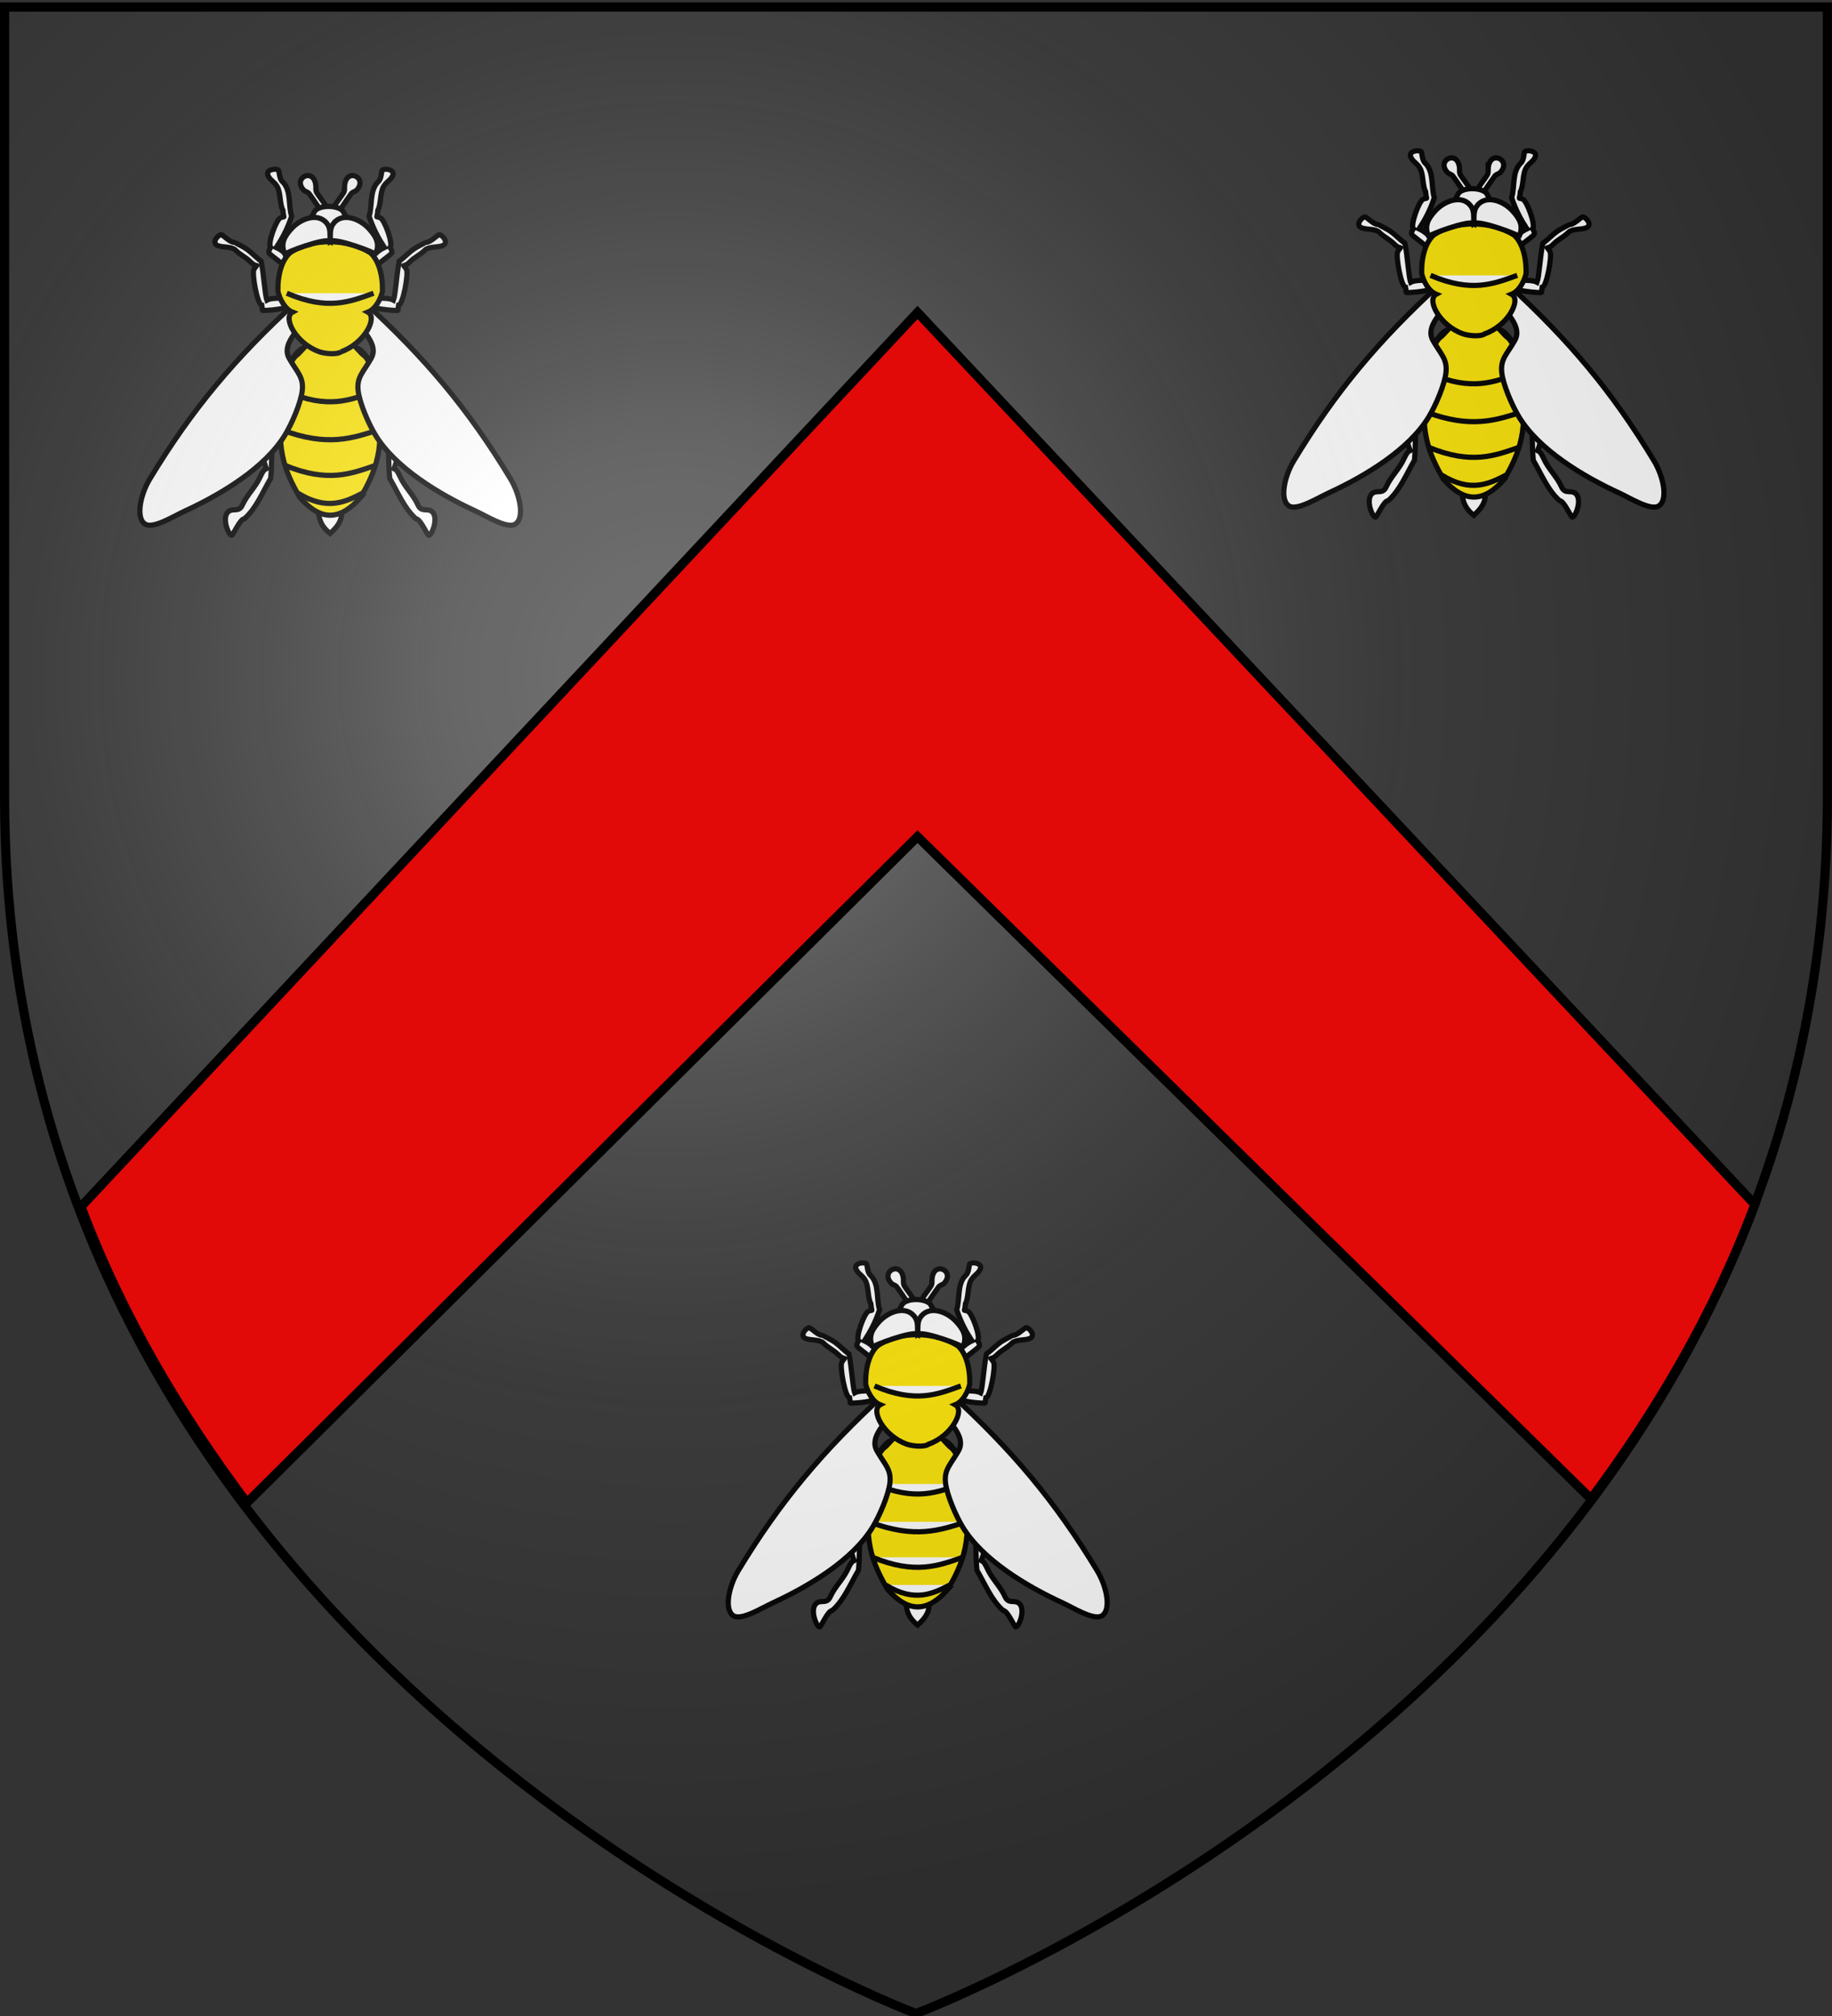 <svg xmlns="http://www.w3.org/2000/svg" xml:space="preserve" width="600" height="660"><rect width="100%" height="100%" fill="#333333" stroke="none"/><g stroke="#000"><path fill="#FFF" stroke-width="1.704" d="M104.372 166.573c-.19 2.855.656 5.69 3.749 8.076 1.873-1.777 4.243-3.933 3.749-8.076-1-.25-2.65 0-3.75 0-.984 0-2.801-.379-3.748 0z"/><g fill="#FFF" stroke-width="3.886"><path stroke-width="1.704" d="M103.43 60.764c0 2.212.06 1.896 1.074 3.433.595.903 1.947 2.51 3.271 4.943l-1.777 1.272c-1.023-1.603-2.608-4.023-3.6-5.392-1.564-2.086-.791-1.612-2.76-2.597-4.174-4.139 3.223-7.852 3.792-1.659zM112.854 60.764c0 2.212-.06 1.896-1.075 3.433-.595.903-1.948 2.51-3.272 4.943l1.777 1.272c1.024-1.603 2.609-4.023 3.6-5.392 1.565-2.086.792-1.612 2.762-2.597 4.173-4.139-3.224-7.852-3.792-1.659z"/></g><path fill="#FFF" stroke-linecap="round" stroke-linejoin="round" stroke-width="1.704" d="M112.377 69.19c1.834 3.851 4.526 4.928 9.467 7.89 2.265 1.56 4.173 7.749-1.76 11.626-8.693 4.337-15.232 4.985-23.884 0-5.934-3.877-4.026-10.066-1.761-11.625 4.942-2.963 6.756-4.04 8.59-7.89 1.558-2.217 7.798-2.07 9.348 0M113.7 108.778l-5.559-.117-5.559.117"/><path fill="#FFF" stroke-width="1.704" d="M93.927 128.232c13.502 5.815 20.85 2.74 28.429 0"/><g fill="#FFF" stroke-width="3.886"><path stroke-width="1.704" d="M115.65 114.104c3.695-1.976 7.756 10.923 12.667 10.352 2.152 0 1.32-1.09 1.717 3.638 1.437.07.642 19.933-.105 22.63-1.459 5.263-1.132.41 1.034 5.178 1.71 3.763 4.3 5.832 5.935 9.432 1.166 2.565 3.102.847 4.62 2.185 2.178 1.92.048 7.503-1.056 7.745-.519.114-2.717-5.422-4.222-5.422-3.868-3.404-5.908-8.633-8.607-13.213-.845-8.382.171-23.234-.496-27.105-2.21 2.68-7.431-13.021-11.485-12.322v-3.098zM100.632 114.104c-3.694-1.976-7.755 10.923-12.665 10.352-2.153 0-1.32-1.09-1.717 3.638-1.438.07-.643 19.933.105 22.63 1.458 5.263 1.132.41-1.034 5.178-1.71 3.763-4.3 5.832-5.936 9.432-1.166 2.565-3.1.847-4.619 2.185-2.178 1.92-.048 7.503 1.055 7.745.52.114 2.718-5.422 4.222-5.422 3.869-3.404 5.909-8.633 8.607-13.213.846-8.382-.17-23.234.497-27.105 2.21 2.68 7.43-13.021 11.485-12.322z"/></g><g fill="#FCE406" stroke-width="3.886"><path stroke-width="1.704" d="M118.17 162.775c4.52-8.098 8.74-16.356 4.626-34.132-.685-3.969-.646-10.296-3.966-12.575-.513-.353-4.268-4.671-4.626-4.671-3.63-1.793-7.615-2.037-12.125 0-.358 0-4.113 4.318-4.626 4.67-3.32 2.28-3.281 8.607-3.965 12.576-4.115 17.776.105 26.034 4.626 34.132 6.89 7.868 13.19 7.847 20.056 0z"/><path stroke-width="1.704" d="M93.927 128.232c13.502 5.815 20.85 2.74 28.429 0M92.163 140.682c15.178 5.772 23.437 2.72 31.958 0M93.297 152.35c14.1 5.8 21.774 2.733 29.689 0M97.575 161.45c9.555 5.931 15.77 2.795 21.134 0"/></g><g fill="#FFF" stroke-width="3.886"><path stroke-width="1.704" d="M119.033 98.663c20.274 18.563 34.366 35.283 48.229 58.212 3.202 5.364 4.614 12.984 1.39 14.767-2.69 1.488-9.23-2.642-12.947-4.352-11.844-5.449-26.206-14.077-32.762-24.881-2.288-3.77-5.226-10.59-5.66-14.603-.478-4.419 1.775-6.042 4.267-10.462 2.676-4.746-3.225-9.107-5.564-13.745.924-2.868.588-3.987 3.047-4.936zM97.25 98.663c-20.273 18.563-34.366 35.283-48.228 58.212-3.202 5.364-4.615 12.984-1.391 14.767 2.69 1.488 9.23-2.642 12.947-4.352 11.845-5.449 26.206-14.077 32.762-24.881 2.288-3.77 5.226-10.59 5.66-14.603.478-4.419-1.775-6.042-4.267-10.462-2.676-4.746 3.225-9.107 5.564-13.745-.923-2.868-.588-3.987-3.046-4.936z"/></g><g fill="#FFF" stroke-width="3.886"><path stroke-width="1.704" d="M115.86 99.086c3.768.916 7.912 2.249 12.922 2.513 2.196 0 1.347.505 1.752-1.686 1.467-.032 3.34-10.458 2.578-11.708-1.489-2.44-1.155-.19 1.055-2.4 1.744-1.744 3.358-2.28 5.026-3.949 1.189-1.189 4.194-.815 5.743-1.435 2.222-.89.05-3.477-1.077-3.59-.53-.053-2.773 2.512-4.308 2.512-.13 0-3.219 1.601-3.988 2.154-1.998 1.438-2.953 2.652-4.793 3.971-.863 3.885-1.224 11.002-1.904 12.796-2.256-1.242-8.87-.289-13.006-.613v1.435zM100.423 99.086c-3.769.916-7.912 2.249-12.923 2.513-2.196 0-1.346.505-1.75-1.686-1.467-.032-3.34-10.458-2.579-11.708 1.488-2.44 1.155-.19-1.055-2.4-1.744-1.744-3.357-2.28-5.025-3.949-1.19-1.189-4.195-.815-5.744-1.435-2.222-.89-.049-3.477 1.077-3.59.53-.053 2.773 2.512 4.308 2.512.13 0 3.219 1.601 3.988 2.154 1.998 1.438 2.953 2.652 4.794 3.971.862 3.885 1.223 11.002 1.903 12.796 2.256-1.242 8.87-.289 13.007-.613z"/></g><g fill="#FFF" stroke-width="3.82"><path d="M672.639 681.296c7.86-4.053 14.988-11.95 24.013-18.979 3.782-3.281 5.1-3.166 2.523-7.546 2.478-2.247-3.99-20.69-7.052-22.019-3.893-1.689-2.273 1.398-1.768-5.71 2.424-4.452 1.434-13.171 4.204-17.783 2.297-3.824 4.559-4.198 6.3-7.582 2.499-4.852-5.11-6.062-7.218-4.574-.991.7-.442 6.445-3.086 8.739-6.526 6.592-4.039 17.995-6.555 25.695 2.871 9.138 6.653 16.402 11.035 23.38-9.675 4.645-14.905 16.261-22.514 21.881zM639.516 681.296c-7.86-4.053-14.988-11.95-24.013-18.979-3.782-3.281-5.099-3.166-2.523-7.546-2.478-2.247 3.99-20.69 7.052-22.019 3.893-1.689 2.273 1.398 1.768-5.71-2.424-4.452-1.434-13.171-4.204-17.783-2.297-3.824-4.559-4.198-6.3-7.582-2.499-4.852 5.11-6.062 7.218-4.574.991.7.442 6.445 3.086 8.739 6.526 6.592 4.039 17.995 6.555 25.695-2.871 9.138-6.653 16.402-11.035 23.38 9.676 4.645 14.905 16.261 22.515 21.881z" transform="matrix(.454 0 0 .439 -189.66 -206.461)"/></g><path fill="#FCE406" stroke-width="1.704" d="M111.716 115.157c7.671-2.71 12.063-11.196 8.777-12.974 2.496-.997 4.2-4.27 4.774-6.811.102-5.535-1.297-10.152-3.886-12.551-7.366-4.713-19.155-5.087-26.48 0-2.588 2.4-3.987 7.016-3.885 12.55.574 2.542 2.278 5.815 4.774 6.812-3.286 1.778 1.106 10.265 8.777 12.974 1.557.575 5.683 1.086 7.15 0z"/><path fill="#FFF" stroke-width="1.704" d="M93.927 95.997c13.502 5.814 20.849 2.74 28.429 0"/><g fill="#FFF" stroke-width="3.886"><path stroke-width="1.704" d="M93.349 83.305c-1.701-3.601-.013-6.086 2.022-8.357 3.332-3.714 9.38-5.577 12.012-1.335.794 1.28.746 3.048.688 5.377-1.777-1.134-14.964 3.73-14.722 4.315z"/><path stroke-width="1.704" d="M122.935 83.305c1.7-3.601.013-6.086-2.023-8.357-3.33-3.714-9.38-5.577-12.011-1.335-.794 1.28-.746 3.048-.689 5.377 1.777-1.134 14.964 3.73 14.723 4.315z"/></g></g><g stroke="#000"><path fill="#FFF" stroke-width="1.702" d="M478.944 160.638c-.191 2.853.655 5.683 3.744 8.067 1.871-1.775 4.239-3.929 3.744-8.067-.998-.25-2.646 0-3.744 0-.983 0-2.799-.378-3.744 0z"/><g fill="#FFF" stroke-width="3.886"><path stroke-width="1.702" d="M478.003 54.966c0 2.209.06 1.893 1.073 3.428.594.902 1.945 2.507 3.266 4.938l-1.773 1.27c-1.022-1.602-2.606-4.019-3.596-5.386-1.562-2.083-.79-1.61-2.757-2.593-4.168-4.134 3.22-7.842 3.787-1.657zM487.415 54.966c0 2.209-.06 1.893-1.072 3.428-.596.902-1.946 2.507-3.268 4.938l1.774 1.27c1.022-1.602 2.605-4.019 3.595-5.386 1.562-2.083.791-1.61 2.758-2.593 4.168-4.134-3.22-7.842-3.787-1.657z"/></g><path fill="#FFF" stroke-linecap="round" stroke-linejoin="round" stroke-width="1.702" d="M486.939 63.381c1.831 3.847 4.518 4.921 9.455 7.881 2.26 1.557 4.167 7.738-1.759 11.61-8.682 4.331-15.212 4.979-23.854 0-5.925-3.871-4.02-10.053-1.757-11.61 4.935-2.96 6.748-4.034 8.578-7.88 1.557-2.214 7.788-2.068 9.337 0M488.26 102.919l-5.55-.118-5.553.118"/><path fill="#FFF" stroke-width="1.702" d="M468.512 122.347c13.484 5.807 20.822 2.737 28.393 0"/><g fill="#FFF" stroke-width="3.886"><path stroke-width="1.702" d="M490.209 108.238c3.688-1.974 7.745 10.908 12.65 10.338 2.148 0 1.317-1.088 1.714 3.633 1.436.07.64 19.908-.106 22.6-1.457 5.258-1.13.41 1.034 5.172 1.706 3.759 4.295 5.826 5.927 9.42 1.165 2.562 3.098.847 4.614 2.183 2.176 1.917.049 7.493-1.055 7.735-.518.114-2.713-5.415-4.216-5.415-3.863-3.4-5.9-8.622-8.596-13.196-.844-8.372.17-23.205-.496-27.07-2.208 2.675-7.422-13.006-11.47-12.306zM475.21 108.238c-3.69-1.974-7.746 10.908-12.65 10.338-2.15 0-1.318-1.088-1.715 3.633-1.435.07-.641 19.908.105 22.6 1.457 5.258 1.131.41-1.033 5.172-1.707 3.759-4.294 5.826-5.928 9.42-1.163 2.562-3.097.847-4.614 2.183-2.174 1.917-.047 7.493 1.055 7.735.518.114 2.713-5.415 4.217-5.415 3.863-3.4 5.9-8.622 8.596-13.196.844-8.372-.17-23.205.496-27.07 2.208 2.675 7.422-13.006 11.47-12.306z"/></g><g fill="#FCE406" stroke-width="3.886"><path stroke-width="1.702" d="M492.723 156.846c4.516-8.088 8.73-16.335 4.621-34.089-.684-3.963-.646-10.282-3.96-12.558-.512-.353-4.263-4.666-4.62-4.666-3.625-1.79-7.605-2.034-12.11 0-.357 0-4.109 4.313-4.62 4.666-3.315 2.276-3.278 8.595-3.96 12.558-4.11 17.754.105 26.001 4.62 34.09 6.882 7.857 13.174 7.836 20.03 0z"/><path stroke-width="1.702" d="M468.512 122.347c13.484 5.807 20.822 2.737 28.393 0M466.75 134.782c15.159 5.764 23.408 2.715 31.916 0M467.883 146.434c14.082 5.792 21.747 2.73 29.65 0M472.155 155.523c9.543 5.924 15.75 2.791 21.107 0"/></g><g fill="#FFF" stroke-width="3.886"><path stroke-width="1.702" d="M493.586 92.816c20.248 18.54 34.323 35.238 48.168 58.137 3.197 5.358 4.608 12.968 1.388 14.75-2.687 1.485-9.22-2.64-12.93-4.348-11.83-5.441-26.174-14.059-32.722-24.85-2.284-3.764-5.218-10.576-5.652-14.584-.477-4.412 1.773-6.035 4.262-10.448 2.672-4.739-3.22-9.095-5.557-13.727.922-2.864.588-3.982 3.043-4.93zM471.832 92.816c-20.247 18.54-34.323 35.238-48.167 58.137-3.198 5.358-4.61 12.968-1.389 14.75 2.687 1.485 9.219-2.64 12.931-4.348 11.83-5.441 26.173-14.059 32.72-24.85 2.285-3.764 5.22-10.576 5.652-14.584.479-4.412-1.773-6.035-4.262-10.448-2.672-4.739 3.222-9.095 5.557-13.727-.922-2.864-.586-3.982-3.042-4.93z"/></g><g fill="#FFF" stroke-width="3.886"><path stroke-width="1.702" d="M490.417 93.24c3.764.914 7.903 2.244 12.906 2.508 2.193 0 1.345.505 1.75-1.683 1.464-.033 3.335-10.446 2.574-11.694-1.486-2.436-1.154-.19 1.054-2.397 1.74-1.741 3.352-2.277 5.018-3.944 1.188-1.187 4.19-.814 5.737-1.433 2.22-.889.05-3.473-1.076-3.586-.528-.052-2.768 2.51-4.301 2.51-.131 0-3.216 1.598-3.983 2.151-1.995 1.436-2.95 2.649-4.789 3.965-.86 3.88-1.22 10.988-1.9 12.78-2.253-1.24-8.86-.288-12.99-.612v1.434zM475 93.24c-3.763.914-7.902 2.244-12.905 2.508-2.194 0-1.345.505-1.75-1.683-1.464-.033-3.335-10.446-2.574-11.694 1.486-2.436 1.154-.19-1.053-2.397-1.742-1.741-3.353-2.277-5.02-3.944-1.187-1.187-4.189-.814-5.736-1.433-2.219-.889-.049-3.473 1.076-3.586.528-.052 2.769 2.51 4.302 2.51.13 0 3.216 1.598 3.983 2.151 1.995 1.436 2.95 2.649 4.787 3.965.862 3.88 1.222 10.988 1.902 12.78 2.253-1.24 8.858-.288 12.99-.612v1.434z"/></g><g fill="#FFF" stroke-width="3.82"><path d="M898.328 668.353c7.861-4.053 14.989-11.951 24.013-18.981 3.783-3.281 5.101-3.167 2.525-7.546 2.477-2.247-3.99-20.689-7.053-22.018-3.895-1.69-2.275 1.398-1.769-5.711 2.423-4.453 1.433-13.171 4.203-17.782 2.296-3.825 4.558-4.199 6.301-7.583 2.499-4.853-5.11-6.062-7.219-4.574-.991.7-.442 6.445-3.085 8.739-6.527 6.592-4.041 17.995-6.557 25.695 2.874 9.14 6.654 16.403 11.036 23.381-9.675 4.644-14.905 16.26-22.514 21.881zM865.208 668.353c-7.863-4.053-14.989-11.951-24.015-18.981-3.783-3.281-5.099-3.167-2.523-7.546-2.479-2.247 3.99-20.689 7.051-22.018 3.895-1.69 2.275 1.398 1.771-5.711-2.426-4.453-1.435-13.171-4.205-17.782-2.296-3.825-4.558-4.199-6.299-7.583-2.499-4.853 5.11-6.062 7.217-4.574.991.7.444 6.445 3.087 8.739 6.525 6.592 4.039 17.995 6.555 25.695-2.871 9.14-6.652 16.403-11.034 23.381 9.675 4.644 14.903 16.26 22.514 21.881z" transform="matrix(.453 0 0 .438 82.978 -206.247)"/></g><path fill="#FCE406" stroke-width="1.702" d="M486.28 109.288c7.66-2.705 12.046-11.18 8.763-12.957 2.494-.995 4.195-4.264 4.77-6.802.1-5.528-1.297-10.138-3.881-12.534-7.358-4.708-19.131-5.081-26.446 0-2.585 2.395-3.982 7.006-3.88 12.534.572 2.538 2.275 5.807 4.768 6.802-3.281 1.777 1.103 10.252 8.765 12.957 1.555.576 5.676 1.086 7.14 0z"/><path fill="#FFF" stroke-width="1.702" d="M468.512 90.153c13.484 5.807 20.822 2.736 28.393 0"/><g fill="#FFF" stroke-width="3.886"><path stroke-width="1.702" d="M467.934 77.478c-1.698-3.597-.013-6.079 2.02-8.346 3.328-3.71 9.369-5.57 11.996-1.333.794 1.279.746 3.044.687 5.37-1.773-1.134-14.943 3.723-14.703 4.31z"/><path stroke-width="1.702" d="M497.483 77.478c1.7-3.597.014-6.079-2.02-8.346-3.328-3.71-9.369-5.57-11.996-1.333-.792 1.279-.746 3.044-.687 5.37 1.774-1.134 14.943 3.723 14.703 4.31z"/></g></g><g stroke="#000"><path fill="#FFF" stroke-width="1.696" d="M296.807 523.983c-.19 2.844.652 5.664 3.732 8.04 1.864-1.768 4.223-3.915 3.731-8.04-.996-.248-2.637 0-3.731 0-.98 0-2.79-.376-3.732 0z"/><g fill="#FFF" stroke-width="3.886"><path stroke-width="1.696" d="M295.869 418.664c0 2.202.059 1.886 1.07 3.416.592.899 1.938 2.498 3.255 4.92l-1.768 1.267c-1.02-1.597-2.596-4.005-3.583-5.368-1.558-2.076-.788-1.604-2.749-2.584-4.154-4.12 3.21-7.817 3.775-1.651zM305.25 418.664c0 2.202-.06 1.886-1.07 3.416-.593.899-1.94 2.498-3.257 4.92l1.768 1.267c1.019-1.597 2.596-4.005 3.584-5.368 1.557-2.076.787-1.604 2.748-2.584 4.155-4.12-3.208-7.817-3.774-1.651z"/></g><path fill="#FFF" stroke-linecap="round" stroke-linejoin="round" stroke-width="1.696" d="M304.775 427.051c1.825 3.833 4.505 4.904 9.422 7.854 2.255 1.552 4.155 7.713-1.751 11.572-8.653 4.317-15.162 4.96-23.774 0-5.906-3.86-4.007-10.02-1.753-11.572 4.92-2.95 6.725-4.02 8.55-7.854 1.552-2.206 7.762-2.06 9.306 0M306.092 466.456l-5.533-.117-5.534.117"/><path fill="#FFF" stroke-width="1.696" d="M286.41 485.82c13.44 5.788 20.753 2.727 28.298 0"/><g fill="#FFF" stroke-width="3.886"><path stroke-width="1.696" d="M308.034 471.758c3.677-1.967 7.72 10.872 12.607 10.304 2.143 0 1.314-1.085 1.708 3.62 1.431.07.64 19.842-.104 22.526-1.45 5.24-1.126.408 1.03 5.154 1.702 3.746 4.28 5.807 5.908 9.389 1.16 2.554 3.088.844 4.598 2.176 2.168 1.91.048 7.466-1.05 7.708-.517.114-2.705-5.396-4.203-5.396-3.85-3.389-5.88-8.594-8.568-13.153-.842-8.343.17-23.128-.494-26.98-2.2 2.667-7.397-12.961-11.432-12.265zM293.085 471.758c-3.677-1.967-7.72 10.872-12.608 10.304-2.142 0-1.313-1.085-1.708 3.62-1.431.07-.64 19.842.104 22.526 1.452 5.24 1.127.408-1.03 5.154-1.701 3.746-4.28 5.807-5.908 9.389-1.16 2.554-3.086.844-4.598 2.176-2.168 1.91-.048 7.466 1.05 7.708.517.114 2.706-5.396 4.203-5.396 3.851-3.389 5.882-8.594 8.568-13.153.842-8.343-.17-23.128.494-26.98 2.2 2.667 7.397-12.961 11.433-12.265z"/></g><g stroke-width="3.886"><path fill="#FCE406" stroke-width="1.696" d="M310.54 520.204c4.5-8.061 8.7-16.28 4.605-33.975-.68-3.95-.642-10.248-3.947-12.517-.51-.35-4.248-4.649-4.605-4.649-3.612-1.784-7.579-2.027-12.069 0-.355 0-4.094 4.299-4.604 4.649-3.304 2.27-3.267 8.567-3.948 12.517-4.096 17.694.105 25.914 4.606 33.975 6.858 7.832 13.129 7.81 19.963 0z"/><path fill="#FFF" stroke-width="1.696" d="M286.41 485.82c13.44 5.788 20.753 2.727 28.298 0M284.654 498.214c15.108 5.744 23.329 2.707 31.81 0M285.783 509.828c14.036 5.772 21.673 2.72 29.551 0M290.041 518.885c9.51 5.904 15.697 2.782 21.036 0"/></g><g fill="#FFF" stroke-width="3.886"><path stroke-width="1.696" d="M311.4 456.387c20.181 18.478 34.208 35.121 48.007 57.944 3.188 5.34 4.594 12.924 1.384 14.699-2.678 1.48-9.188-2.63-12.888-4.332-11.789-5.424-26.085-14.013-32.611-24.768-2.277-3.752-5.201-10.541-5.634-14.535-.476-4.397 1.767-6.014 4.248-10.413 2.663-4.724-3.21-9.066-5.538-13.682.919-2.853.585-3.967 3.032-4.913zM289.718 456.387c-20.18 18.478-34.208 35.121-48.006 57.944-3.188 5.34-4.594 12.924-1.385 14.699 2.678 1.48 9.19-2.63 12.888-4.332 11.79-5.424 26.085-14.013 32.61-24.768 2.278-3.752 5.203-10.541 5.635-14.535.476-4.397-1.767-6.014-4.248-10.413-2.663-4.724 3.21-9.066 5.539-13.682-.92-2.853-.586-3.967-3.033-4.913z"/></g><g fill="#FFF" stroke-width="3.886"><path stroke-width="1.696" d="M308.242 456.81c3.75.911 7.876 2.237 12.862 2.5 2.187 0 1.34.503 1.744-1.678 1.46-.032 3.324-10.411 2.566-11.654-1.482-2.43-1.15-.19 1.05-2.39 1.736-1.736 3.342-2.27 5.003-3.93 1.184-1.183 4.174-.812 5.717-1.43 2.212-.884.049-3.46-1.072-3.572-.527-.052-2.76 2.5-4.288 2.5-.13 0-3.205 1.594-3.97 2.145-1.989 1.43-2.94 2.64-4.772 3.951-.86 3.868-1.218 10.952-1.894 12.738-2.246-1.236-8.83-.286-12.947-.61zM292.876 456.81c-3.751.911-7.876 2.237-12.863 2.5-2.186 0-1.34.503-1.743-1.678-1.46-.032-3.325-10.411-2.566-11.654 1.48-2.43 1.15-.19-1.05-2.39-1.736-1.736-3.342-2.27-5.002-3.93-1.184-1.183-4.175-.812-5.717-1.43-2.213-.884-.05-3.46 1.071-3.572.527-.052 2.76 2.5 4.288 2.5.13 0 3.205 1.594 3.97 2.145 1.989 1.43 2.94 2.64 4.771 3.951.86 3.868 1.218 10.952 1.895 12.738 2.245-1.236 8.83-.286 12.946-.61z"/></g><g fill="#FFF" stroke-width="3.82"><path d="M799.064 906.221c7.861-4.051 14.989-11.948 24.013-18.979 3.782-3.28 5.101-3.168 2.525-7.546 2.477-2.248-3.99-20.69-7.055-22.019-3.893-1.689-2.272 1.4-1.768-5.709 2.425-4.454 1.435-13.172 4.206-17.785 2.295-3.825 4.556-4.197 6.298-7.581 2.499-4.852-5.11-6.062-7.217-4.575-.992.702-.443 6.447-3.089 8.738-6.525 6.595-4.038 17.997-6.553 25.697 2.87 9.138 6.653 16.402 11.034 23.379-9.674 4.644-14.903 16.261-22.513 21.883zM765.941 906.221c-7.86-4.051-14.988-11.948-24.013-18.979-3.782-3.28-5.1-3.168-2.523-7.546-2.477-2.248 3.991-20.69 7.053-22.019 3.894-1.689 2.274 1.4 1.769-5.709-2.424-4.454-1.434-13.172-4.204-17.785-2.298-3.825-4.558-4.197-6.301-7.581-2.5-4.852 5.11-6.062 7.218-4.575.991.702.442 6.447 3.086 8.738 6.526 6.595 4.039 17.997 6.556 25.697-2.873 9.138-6.654 16.402-11.035 23.379 9.676 4.644 14.905 16.261 22.514 21.883z" transform="matrix(.452 0 0 .437 -52.99 54.482)"/></g><path fill="#FFE604" stroke-width="1.696" d="M304.118 472.805c7.634-2.697 12.006-11.144 8.735-12.914 2.485-.992 4.182-4.25 4.753-6.78.1-5.509-1.292-10.105-3.868-12.493-7.333-4.692-19.067-5.063-26.358 0-2.576 2.388-3.969 6.984-3.868 12.494.572 2.529 2.268 5.787 4.753 6.78-3.27 1.769 1.1 10.216 8.736 12.913 1.55.573 5.658 1.082 7.117 0z"/><path fill="#FFF" stroke-width="1.696" d="M286.41 453.733c13.44 5.788 20.753 2.728 28.298 0"/><g fill="#FFF" stroke-width="3.886"><path stroke-width="1.696" d="M285.835 441.1c-1.694-3.584-.014-6.059 2.013-8.318 3.315-3.697 9.336-5.55 11.955-1.328.792 1.273.743 3.033.686 5.351-1.77-1.128-14.895 3.712-14.654 4.295z"/><path stroke-width="1.696" d="M315.284 441.1c1.693-3.584.013-6.059-2.014-8.318-3.316-3.697-9.336-5.55-11.955-1.328-.791 1.273-.742 3.033-.686 5.351 1.769-1.128 14.895 3.712 14.655 4.295z"/></g></g><radialGradient id="a" cx="220" cy="440.195" r="405" gradientTransform="matrix(1 0 0 -1 0 661)" gradientUnits="userSpaceOnUse"><stop offset="0" style="stop-color:#fff;stop-opacity:.31"/><stop offset=".19" style="stop-color:#fff;stop-opacity:.25"/><stop offset=".6" style="stop-color:#6b6b6b;stop-opacity:.125"/><stop offset="1" style="stop-color:#000;stop-opacity:.125"/></radialGradient><path fill="url(#a)" d="M1.5 2.305h597v258.5c0 286.2-298.5 398.391-298.5 398.391S1.5 547.005 1.5 260.805z"/><path fill="none" stroke="#000" stroke-width="3" d="M1.5 2.305h597v258.5c0 286.2-298.5 398.391-298.5 398.391S1.5 547.005 1.5 260.805z"/><path fill="#E20909" stroke="#000" stroke-width="3" d="M26.513 395.063C40.236 431.458 59.6 463.67 80.87 491.969L300.5 273.906l220.567 216.813c21.022-28.183 40.123-60.223 53.669-96.375L300.5 102.283z"/></svg>